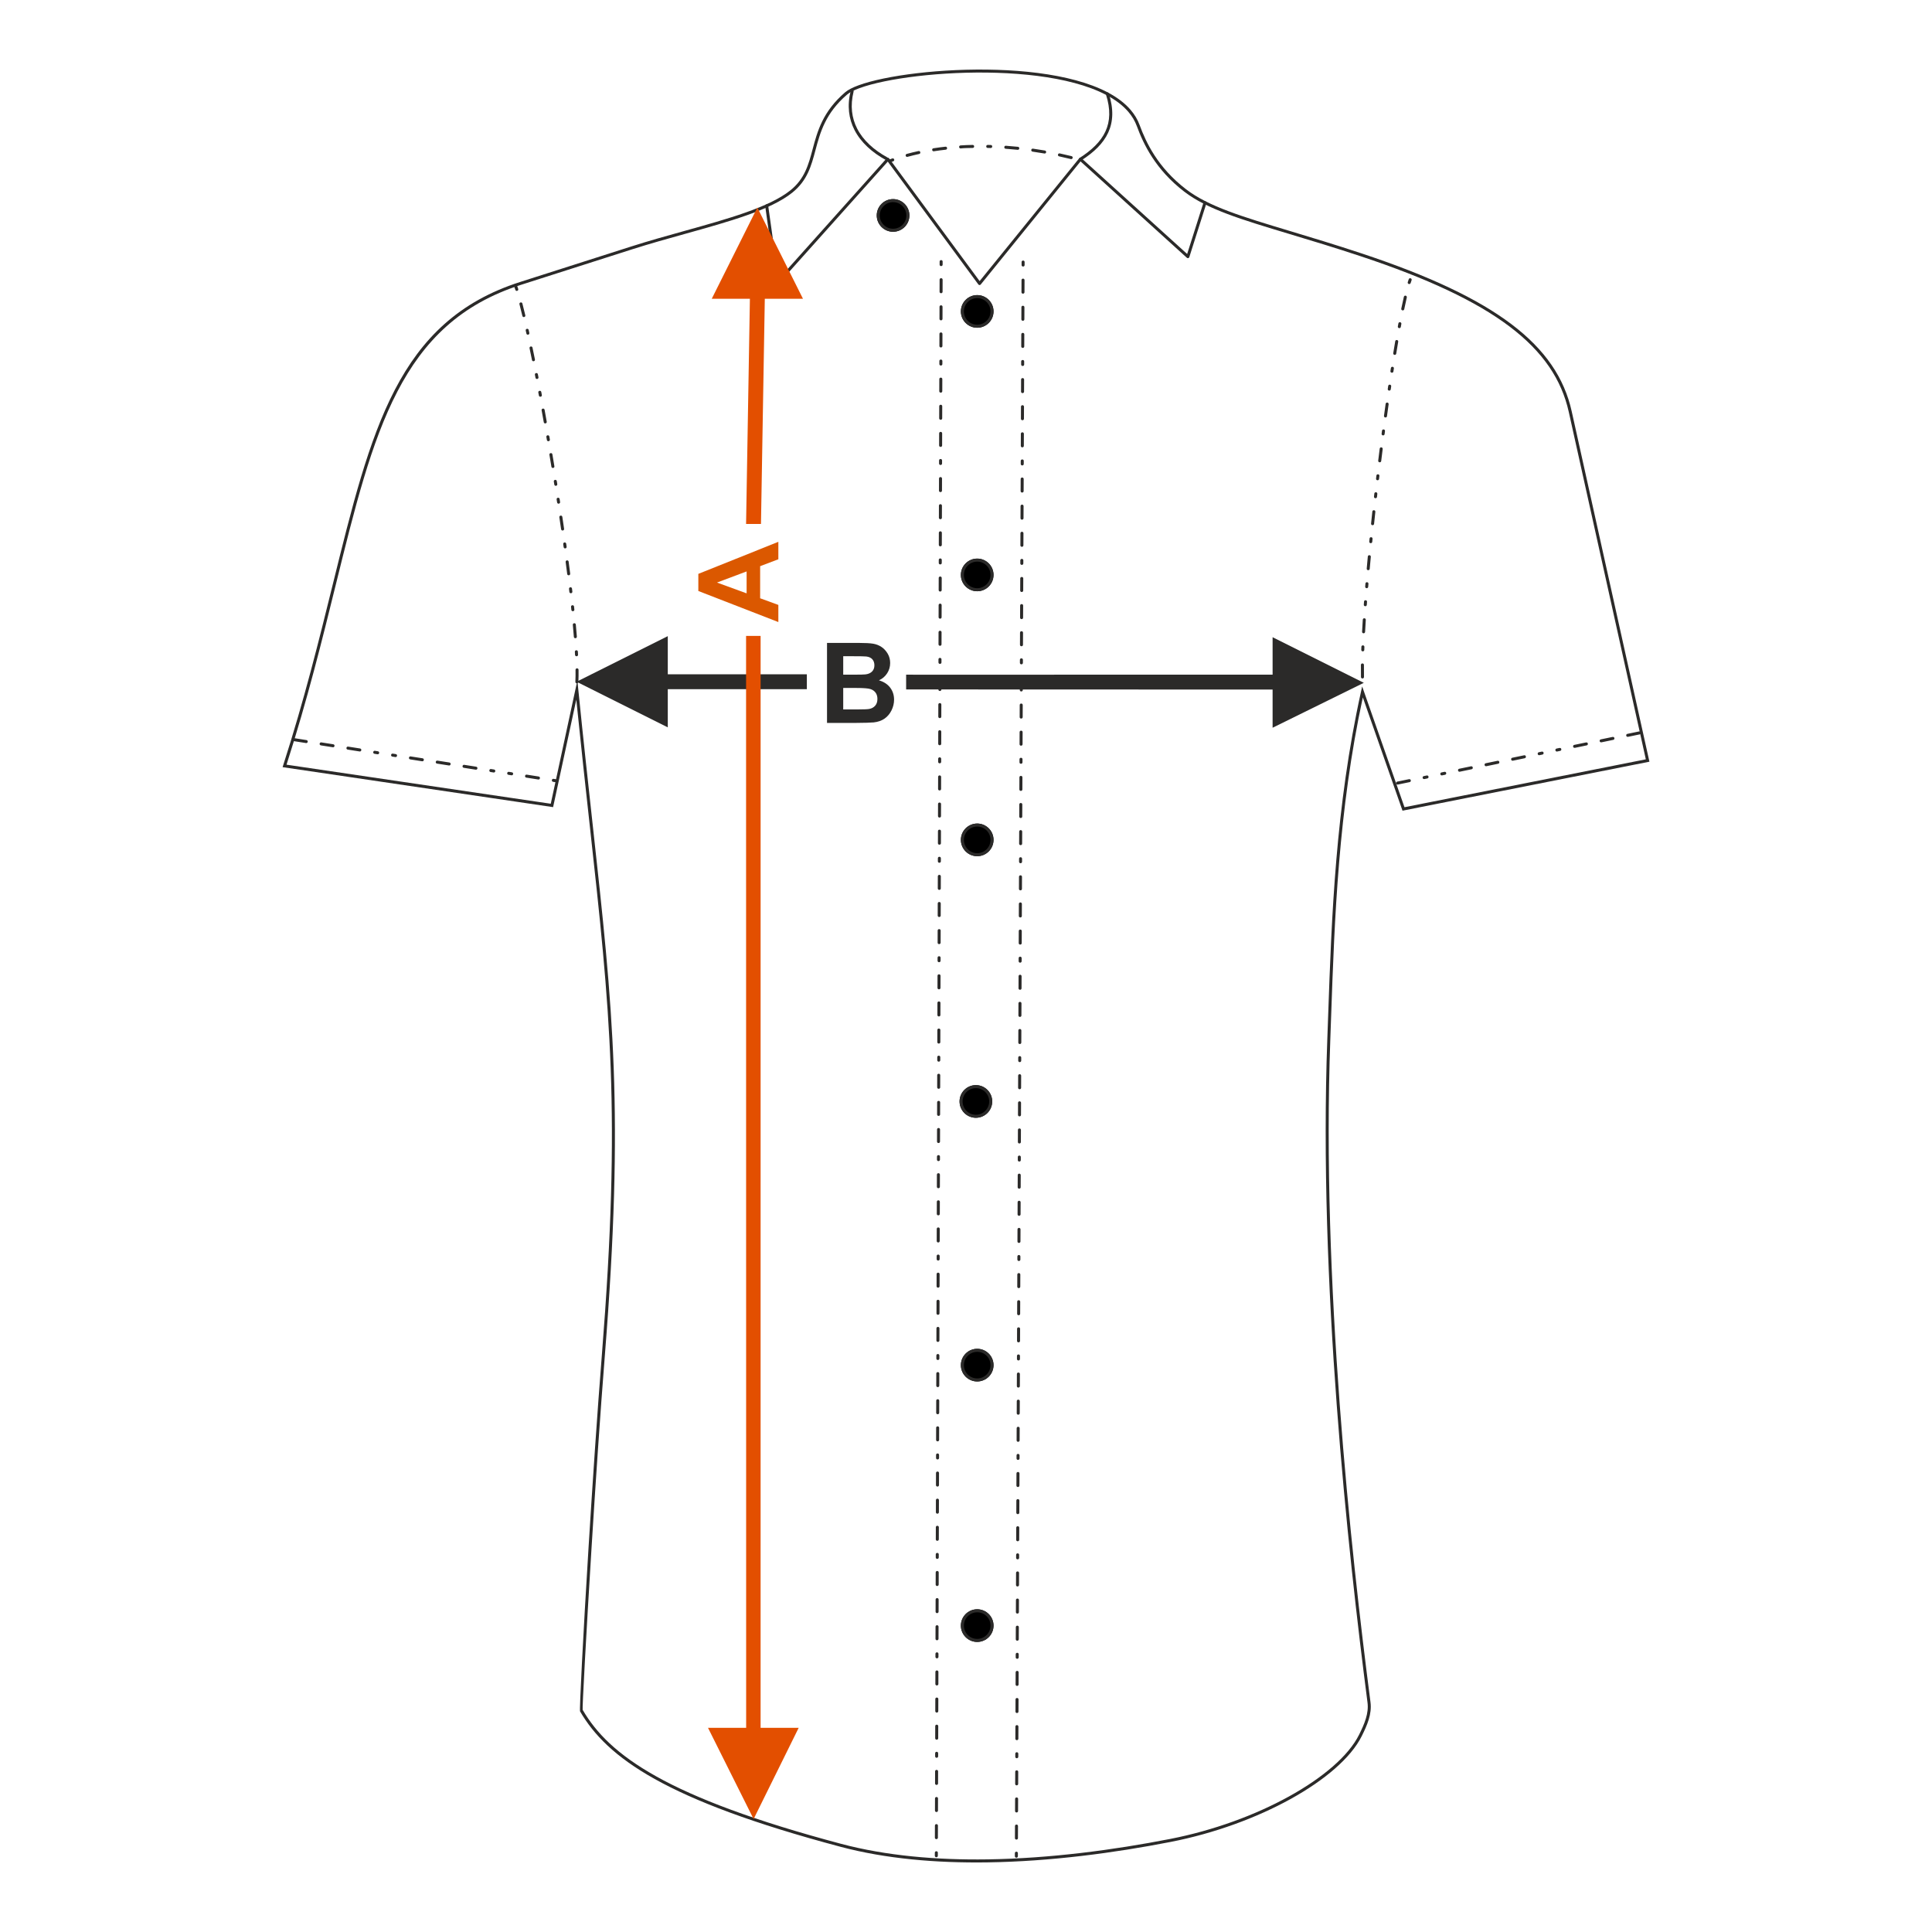 <?xml version="1.0" encoding="UTF-8"?>
<!DOCTYPE svg PUBLIC "-//W3C//DTD SVG 1.1//EN" "http://www.w3.org/Graphics/SVG/1.1/DTD/svg11.dtd">
<!-- Creator: CorelDRAW 2017 -->
<svg xmlns="http://www.w3.org/2000/svg" xml:space="preserve" width="1000px" height="1000px" version="1.1" style="shape-rendering:geometricPrecision; text-rendering:geometricPrecision; image-rendering:optimizeQuality; fill-rule:evenodd; clip-rule:evenodd"
viewBox="0 0 1000 1000"
 xmlns:xlink="http://www.w3.org/1999/xlink">
 <defs>
  <style type="text/css">
   <![CDATA[
    .fil1 {fill:none}
    .fil4 {fill:#2B2A29}
    .fil5 {fill:black}
    .fil3 {fill:#2B2A29;fill-rule:nonzero}
    .fil0 {fill:#2B2A29;fill-rule:nonzero}
    .fil2 {fill:#DB5800;fill-rule:nonzero}
    .fil6 {fill:#E34F00;fill-rule:nonzero}
   ]]>
  </style>
 </defs>
 <g id="Ebene_x0020_1">
  <path class="fil0" d="M428.062 332.776l16.562 0c3.288,0 5.727,0.136 7.337,0.405 1.62,0.28 3.056,0.849 4.329,1.707 1.272,0.868 2.333,2.014 3.182,3.451 0.848,1.436 1.272,3.056 1.272,4.839 0,1.929 -0.52,3.712 -1.562,5.323 -1.041,1.619 -2.458,2.824 -4.242,3.633 2.517,0.743 4.444,1.996 5.804,3.77 1.35,1.775 2.024,3.856 2.024,6.257 0,1.89 -0.433,3.721 -1.311,5.505 -0.877,1.783 -2.073,3.21 -3.596,4.28 -1.513,1.061 -3.384,1.717 -5.611,1.967 -1.388,0.145 -4.752,0.241 -10.084,0.28l-14.104 0 0 -41.417zm8.388 6.884l0 9.544 5.475 0c3.249,0 5.273,-0.048 6.064,-0.144 1.427,-0.164 2.555,-0.656 3.375,-1.476 0.819,-0.819 1.224,-1.889 1.224,-3.22 0,-1.282 -0.357,-2.313 -1.061,-3.114 -0.703,-0.8 -1.755,-1.282 -3.143,-1.446 -0.829,-0.096 -3.21,-0.144 -7.134,-0.144l-4.8 0zm0 16.427l0 11.106 7.751 0c3.008,0 4.926,-0.086 5.736,-0.25 1.243,-0.231 2.256,-0.781 3.036,-1.658 0.781,-0.888 1.177,-2.054 1.177,-3.529 0,-1.253 -0.299,-2.304 -0.907,-3.171 -0.597,-0.868 -1.475,-1.505 -2.612,-1.899 -1.138,-0.396 -3.615,-0.599 -7.423,-0.599l-6.758 0z"/>
  <rect class="fil1" x="-0.001" y="-0.001" width="1000.002" height="1000.002"/>
  <polygon class="fil0" points="658.696,349.204 474.818,349.219 469.013,349.205 469.013,356.854 658.696,356.916 658.696,376.676 705.911,353.425 658.696,329.824 "/>
  <polygon class="fil0" points="298.428,352.865 345.644,329.265 345.644,349.009 417.625,349.009 417.625,356.721 345.644,356.721 345.644,376.481 "/>
  <path class="fil2" d="M402.873 280.442l0 9.034 -9.428 3.576 0 16.611 9.428 3.442 0 8.87 -41.417 -16.081 0 -8.86 41.417 -16.592zm-16.428 15.329l-15.329 5.755 15.329 5.593 0 -11.348z"/>
  <path class="fil3" d="M434.918 955.858c-45.306,-12.061 -75.457,-23.574 -96.022,-35.049 -20.655,-11.525 -31.675,-23.026 -38.663,-35.012 -0.371,-0.637 1.542,-38.684 4.386,-84.608 2.033,-32.833 4.511,-69.727 6.907,-99.872 10.015,-125.945 4.262,-178.254 -6.312,-274.403 -2.138,-19.439 -4.473,-40.674 -6.925,-64.771l-12.003 55.628c-46.675,-6.895 -93.349,-13.798 -140.024,-20.699l0.282 -0.874c10.944,-33.923 18.694,-65.331 25.692,-93.69 19.826,-80.344 33.641,-136.329 96.983,-156.563l57.715 -18.437c8.922,-2.85 18.166,-5.425 27.198,-7.941 22.706,-6.325 44.079,-12.279 55.025,-21.096 7.362,-5.93 9.317,-13.247 11.441,-21.196 2.492,-9.329 5.211,-19.507 16.859,-29.52 1.457,-1.253 3.827,-2.469 6.935,-3.61 13.838,-5.077 42.976,-8.924 71.63,-8.012 28.744,0.916 57.06,6.632 69.161,20.709 2.042,2.375 3.626,4.987 4.677,7.851 1.683,4.587 4.043,10.098 7.801,15.856 3.756,5.757 8.919,11.776 16.214,17.39 11.615,8.939 29.024,14.178 54.221,21.759 10.724,3.227 22.861,6.879 36.701,11.47 34.72,11.517 59.961,23.361 77.477,36.587 17.607,13.296 27.432,27.995 31.24,45.16l40.224 181.329 -127.801 25.361 -20.541 -58.634c-12.656,58.634 -14.633,114.745 -16.4,164.937l-0.43 12.047c-2.288,62.485 0.365,128.615 4.863,188.949 4.5,60.363 10.844,114.886 15.937,154.173 0.394,3.04 -0.032,6.017 -0.924,8.963 -0.875,2.891 -2.209,5.767 -3.652,8.649 -5.55,11.087 -19.009,22.668 -36.938,32.559 -17.467,9.635 -39.205,17.693 -62.013,22.143 -29.151,5.688 -62.17,10.095 -94.717,10.567 -26.499,0.385 -52.682,-1.838 -76.204,-8.1zm-95.267 -36.408c20.455,11.414 50.489,22.877 95.663,34.903 23.382,6.224 49.425,8.434 75.79,8.052 32.424,-0.472 65.351,-4.867 94.436,-10.543 22.648,-4.419 44.229,-12.417 61.562,-21.979 17.665,-9.745 30.894,-21.09 36.299,-31.889 1.401,-2.797 2.695,-5.59 3.548,-8.405 0.836,-2.758 1.237,-5.526 0.876,-8.317 -5.101,-39.341 -11.451,-93.914 -15.95,-154.253 -4.501,-60.366 -7.154,-126.548 -4.863,-189.12l0.43 -12.046c1.797,-51.021 3.809,-108.148 17.022,-167.897l0.591 -2.666 21.903 62.524 124.918 -24.789 -39.879 -179.776c-3.725,-16.789 -13.368,-31.19 -30.662,-44.25 -17.385,-13.128 -42.48,-24.896 -77.025,-36.356 -13.657,-4.53 -25.868,-8.205 -36.659,-11.451 -25.357,-7.63 -42.876,-12.903 -54.726,-22.023 -7.451,-5.734 -12.727,-11.885 -16.569,-17.773 -3.841,-5.886 -6.246,-11.499 -7.958,-16.168 -0.987,-2.686 -2.476,-5.141 -4.397,-7.375 -11.769,-13.691 -39.656,-19.262 -68.028,-20.166 -28.46,-0.906 -57.354,2.897 -71.046,7.921 -2.938,1.079 -5.148,2.202 -6.459,3.329 -11.277,9.694 -13.933,19.632 -16.366,28.741 -2.19,8.202 -4.208,15.753 -11.971,22.005 -11.193,9.017 -32.717,15.013 -55.584,21.383 -9.035,2.516 -18.281,5.092 -27.144,7.923l-57.714 18.437c-62.508,19.968 -76.238,75.607 -95.941,155.454 -6.942,28.134 -14.626,59.267 -25.442,92.92l136.765 20.216 13.775 -63.837 0.494 4.911c2.617,25.981 5.133,48.845 7.421,69.659 10.585,96.249 16.344,148.612 6.319,274.689 -2.402,30.224 -4.879,67.085 -6.906,99.842 -2.829,45.667 -4.852,83.295 -4.595,83.738 6.859,11.763 17.705,23.068 38.072,34.432z"/>
  <path class="fil4" d="M267.717 148.057c-0.406,-1.017 -1.824,-0.364 -1.467,0.528 0.172,0.485 0.338,0.969 0.498,1.457 0.279,0.931 1.792,0.547 1.48,-0.491 -0.165,-0.501 -0.334,-0.997 -0.511,-1.494zm30.1 204.855c0,1.107 1.558,1.012 1.558,0.063 0.091,-2.088 0.114,-4.193 0.081,-6.282 0,-0.997 -1.559,-1.033 -1.559,0.024 0.034,2.059 0.009,4.137 -0.08,6.195zm-0.181 -13.961c0.1,1.099 1.644,0.868 1.557,-0.08l-0.083 -1.562c-0.099,-1.09 -1.644,-0.87 -1.558,0.088l0.084 1.554zm-0.613 -9.317c0.095,1.046 1.646,0.879 1.555,-0.123 -0.161,-2.076 -0.339,-4.153 -0.531,-6.227 -0.093,-1.02 -1.647,-0.883 -1.553,0.144 0.188,2.067 0.369,4.136 0.529,6.206zm-1.29 -13.959c0.09,0.998 1.646,0.888 1.551,-0.162l-0.164 -1.553c-0.09,-0.993 -1.647,-0.889 -1.551,0.166l0.164 1.549zm-1.028 -9.292c0.088,0.973 1.647,0.892 1.549,-0.182l-0.181 -1.549c-0.089,-0.972 -1.647,-0.893 -1.55,0.182l0.182 1.549zm-1.127 -9.283c0.087,0.955 1.647,0.896 1.548,-0.196 -0.261,-2.066 -0.529,-4.13 -0.8,-6.193 -0.085,-0.945 -1.646,-0.898 -1.546,0.205 0.272,2.061 0.538,4.121 0.798,6.184zm-1.841 -13.908c0.186,1.014 1.64,0.823 1.545,-0.214l-0.214 -1.546c-0.183,-1.011 -1.639,-0.826 -1.545,0.216l0.214 1.544zm-1.31 -9.262c0.196,1.081 1.715,0.72 1.544,-0.223 -0.294,-2.06 -0.601,-4.118 -0.908,-6.176 -0.196,-1.073 -1.715,-0.721 -1.543,0.229 0.306,2.056 0.614,4.113 0.907,6.17zm-2.075 -13.877c0.194,1.063 1.717,0.723 1.543,-0.238l-0.239 -1.541c-0.193,-1.063 -1.716,-0.724 -1.541,0.238l0.237 1.541zm-1.448 -9.242c0.192,1.052 1.717,0.725 1.541,-0.245l-0.247 -1.541c-0.19,-1.052 -1.716,-0.725 -1.539,0.246l0.245 1.54zm-1.498 -9.233c0.19,1.041 1.717,0.726 1.539,-0.255l-1.026 -6.157c-0.189,-1.036 -1.718,-0.728 -1.538,0.26l1.025 6.152zm-2.337 -13.837c0.187,1.028 1.718,0.729 1.537,-0.266l-0.267 -1.537c-0.187,-1.026 -1.717,-0.73 -1.536,0.267l0.266 1.536zm-1.619 -9.213c0.184,1.016 1.718,0.731 1.535,-0.274 -0.363,-2.049 -0.734,-4.096 -1.107,-6.143 -0.184,-1.011 -1.719,-0.734 -1.535,0.28 0.373,2.045 0.743,4.09 1.107,6.137zm-2.524 -13.802c0.181,0.995 1.719,0.736 1.533,-0.289l-0.289 -1.534c-0.181,-0.995 -1.719,-0.735 -1.533,0.29l0.289 1.533zm-1.754 -9.188c0.179,0.987 1.719,0.735 1.531,-0.298l-0.298 -1.53c-0.179,-0.988 -1.72,-0.737 -1.531,0.297l0.298 1.531zm-1.82 -9.174c0.177,0.973 1.719,0.739 1.529,-0.311 -0.415,-2.039 -0.833,-4.078 -1.26,-6.116 -0.175,-0.96 -1.719,-0.741 -1.526,0.32 0.424,2.035 0.843,4.07 1.257,6.107zm-2.89 -13.725c0.171,0.942 1.72,0.746 1.523,-0.335l-0.337 -1.526c-0.17,-0.935 -1.72,-0.747 -1.522,0.34 0.116,0.505 0.227,1.015 0.336,1.521zm-2.081 -9.11c0.286,1.051 1.771,0.571 1.516,-0.363 -0.478,-2.028 -0.985,-4.052 -1.508,-6.07 -0.275,-1.012 -1.774,-0.578 -1.509,0.394 0.525,2.004 1.025,4.023 1.501,6.039z"/>
  <path class="fil4" d="M487.91 135.401c0,-1.031 -1.559,-1.027 -1.559,-0.005l-0.005 1.56c0,1.031 1.559,1.027 1.559,0.005l0.005 -1.56zm42.429 0.232c0,-1.036 -1.559,-1.026 -1.559,-0.007l-0.006 1.56c0,1.036 1.559,1.026 1.559,0.006l0.006 -1.559zm-0.04 9.359c0,-1.037 -1.56,-1.026 -1.56,-0.007l-0.026 6.24c0,1.036 1.559,1.026 1.559,0.006l0.027 -6.239zm-0.06 14.038c0,-1.036 -1.56,-1.026 -1.56,-0.006l-0.027 6.238c0,1.037 1.56,1.027 1.56,0.008l0.027 -6.24zm-0.061 14.038c0,-1.036 -1.559,-1.026 -1.559,-0.006l-0.027 6.239c0,1.036 1.559,1.026 1.559,0.006l0.027 -6.239zm-0.061 14.039c0,-1.037 -1.559,-1.026 -1.559,-0.007l-0.006 1.56c0,1.036 1.559,1.026 1.559,0.006l0.006 -1.559zm-0.04 9.359c0,-1.037 -1.559,-1.026 -1.559,-0.007l-0.027 6.239c0,1.036 1.56,1.026 1.56,0.007l0.026 -6.239zm-0.06 14.037c0,-1.036 -1.559,-1.026 -1.559,-0.006l-0.026 6.24c0,1.036 1.559,1.026 1.559,0.006l0.026 -6.24zm-0.059 14.039c0,-1.036 -1.56,-1.026 -1.56,-0.006l-0.027 6.239c0,1.036 1.56,1.026 1.56,0.006l0.027 -6.239zm-0.06 14.038c0,-1.036 -1.56,-1.026 -1.56,-0.006l-0.006 1.559c0,1.037 1.559,1.026 1.559,0.007l0.007 -1.56zm-0.04 9.359c0,-1.036 -1.56,-1.026 -1.56,-0.006l-0.026 6.239c0,1.036 1.56,1.026 1.56,0.006l0.026 -6.239zm-0.06 14.039c0,-1.037 -1.559,-1.026 -1.559,-0.007l-0.027 6.239c0,1.036 1.56,1.027 1.56,0.007l0.026 -6.239zm-0.06 14.037c0,-1.036 -1.559,-1.026 -1.559,-0.006l-0.027 6.239c0,1.037 1.559,1.026 1.559,0.007l0.027 -6.24zm-0.06 14.039c0,-1.036 -1.559,-1.026 -1.559,-0.006l-0.006 1.56c0,1.036 1.559,1.026 1.559,0.006l0.006 -1.56zm-0.039 9.359c0,-1.036 -1.559,-1.026 -1.559,-0.006l-0.027 6.238c0,1.037 1.559,1.026 1.559,0.007l0.027 -6.239zm-0.06 14.038c0,-1.036 -1.559,-1.026 -1.559,-0.006l-0.027 6.239c0,1.036 1.56,1.026 1.56,0.006l0.026 -6.239zm-0.059 14.038c0,-1.036 -1.56,-1.025 -1.56,-0.006l-0.026 6.239c0,1.036 1.559,1.027 1.559,0.007l0.027 -6.24zm-0.06 14.038c0,-1.036 -1.559,-1.026 -1.559,-0.006l-0.006 1.56c0,1.036 1.559,1.026 1.559,0.006l0.006 -1.56zm-0.039 9.359c0,-1.036 -1.56,-1.026 -1.56,-0.006l-0.026 6.239c0,1.037 1.559,1.026 1.559,0.007l0.027 -6.24zm-0.06 14.039c0,-1.036 -1.559,-1.026 -1.559,-0.006l-0.026 6.238c0,1.036 1.559,1.026 1.559,0.007l0.026 -6.239zm-0.059 14.038c0,-1.036 -1.559,-1.026 -1.559,-0.006l-0.027 6.239c0,1.036 1.56,1.026 1.56,0.006l0.026 -6.239zm-0.06 14.038c0,-1.036 -1.559,-1.026 -1.559,-0.006l-0.007 1.56c0,1.036 1.559,1.026 1.559,0.006l0.007 -1.56zm-0.04 9.359c0,-1.036 -1.559,-1.026 -1.559,-0.007l-0.026 6.24c0,1.036 1.559,1.026 1.559,0.006l0.026 -6.239zm-0.059 14.038c0,-1.036 -1.559,-1.026 -1.559,-0.006l-0.026 6.239c0,1.037 1.559,1.026 1.559,0.007l0.026 -6.24zm-0.059 14.039c0,-1.036 -1.56,-1.026 -1.56,-0.006l-0.026 6.238c0,1.036 1.56,1.027 1.56,0.007l0.026 -6.239zm-0.06 14.038c0,-1.037 -1.559,-1.026 -1.559,-0.007l-0.007 1.56c0,1.036 1.56,1.026 1.56,0.007l0.006 -1.56zm-0.039 9.359c0,-1.036 -1.56,-1.026 -1.56,-0.007l-0.026 6.24c0,1.036 1.559,1.026 1.559,0.006l0.027 -6.239zm-0.06 14.038c0,-1.036 -1.559,-1.026 -1.559,-0.006l-0.027 6.239c0,1.036 1.56,1.026 1.56,0.007l0.026 -6.24zm-0.059 14.038c0,-1.036 -1.56,-1.026 -1.56,-0.006l-0.026 6.239c0,1.037 1.559,1.026 1.559,0.007l0.027 -6.24zm-0.06 14.039c0,-1.036 -1.559,-1.026 -1.559,-0.006l-0.006 1.559c0,1.037 1.559,1.026 1.559,0.007l0.006 -1.56zm-0.039 9.359c0,-1.036 -1.559,-1.026 -1.559,-0.007l-0.027 6.239c0,1.036 1.56,1.026 1.56,0.006l0.026 -6.238zm-0.06 14.038c0,-1.037 -1.559,-1.026 -1.559,-0.007l-0.026 6.24c0,1.036 1.559,1.026 1.559,0.006l0.026 -6.239zm-0.059 14.038c0,-1.036 -1.559,-1.026 -1.559,-0.006l-0.027 6.239c0,1.036 1.56,1.026 1.56,0.007l0.026 -6.24zm-0.059 14.038c0,-1.036 -1.56,-1.026 -1.56,-0.006l-0.006 1.56c0,1.036 1.559,1.026 1.559,0.006l0.007 -1.56zm-0.04 9.359c0,-1.036 -1.559,-1.026 -1.559,-0.006l-0.026 6.239c0,1.036 1.559,1.026 1.559,0.007l0.026 -6.24zm-0.059 14.039c0,-1.036 -1.56,-1.026 -1.56,-0.007l-0.026 6.239c0,1.036 1.559,1.026 1.559,0.007l0.027 -6.239zm-0.059 14.038c0,-1.037 -1.559,-1.026 -1.559,-0.007l-0.027 6.24c0,1.036 1.56,1.026 1.56,0.006l0.026 -6.239zm-0.059 14.038c0,-1.036 -1.559,-1.026 -1.559,-0.006l-0.007 1.56c0,1.036 1.559,1.026 1.559,0.006l0.007 -1.56zm-0.04 9.359c0,-1.036 -1.559,-1.026 -1.559,-0.007l-0.026 6.24c0,1.036 1.559,1.026 1.559,0.006l0.026 -6.239zm-0.058 14.038c0,-1.036 -1.56,-1.026 -1.56,-0.006l-0.026 6.239c0,1.036 1.559,1.026 1.559,0.006l0.027 -6.239zm-0.059 14.039c0,-1.037 -1.56,-1.026 -1.56,-0.007l-0.026 6.239c0,1.036 1.559,1.026 1.559,0.007l0.027 -6.239zm-0.059 14.038c0,-1.037 -1.56,-1.026 -1.56,-0.007l-0.006 1.56c0,1.036 1.56,1.026 1.56,0.006l0.006 -1.559zm-0.039 9.359c0,-1.037 -1.559,-1.026 -1.559,-0.007l-0.027 6.24c0,1.036 1.56,1.026 1.56,0.006l0.026 -6.239zm-0.059 14.038c0,-1.036 -1.56,-1.026 -1.56,-0.007l-0.026 6.239c0,1.037 1.56,1.026 1.56,0.007l0.026 -6.239zm-0.06 14.038c0,-1.036 -1.559,-1.026 -1.559,-0.006l-0.026 6.239c0,1.036 1.559,1.026 1.559,0.006l0.026 -6.239zm-0.059 14.039c0,-1.037 -1.559,-1.026 -1.559,-0.007l-0.006 1.56c0,1.036 1.559,1.026 1.559,0.006l0.006 -1.559zm-0.038 9.359c0,-1.037 -1.56,-1.027 -1.56,-0.007l-0.026 6.239c0,1.036 1.559,1.026 1.559,0.006l0.027 -6.238zm-0.059 14.038c0,-1.037 -1.559,-1.026 -1.559,-0.007l-0.027 6.24c0,1.036 1.56,1.026 1.56,0.006l0.026 -6.239zm-0.059 14.038c0,-1.036 -1.559,-1.026 -1.559,-0.006l-0.027 6.238c0,1.037 1.56,1.026 1.56,0.007l0.026 -6.239zm-0.059 14.038c0,-1.036 -1.559,-1.026 -1.559,-0.006l-0.007 1.559c0,1.037 1.559,1.026 1.559,0.007l0.007 -1.56zm-0.04 9.359c0,-1.036 -1.559,-1.026 -1.559,-0.006l-0.026 6.239c0,1.036 1.559,1.026 1.559,0.006l0.026 -6.239zm-0.058 14.039c0,-1.037 -1.56,-1.026 -1.56,-0.007l-0.026 6.239c0,1.036 1.559,1.026 1.559,0.006l0.027 -6.238zm-0.059 14.037c0,-1.036 -1.56,-1.026 -1.56,-0.006l-0.026 6.24c0,1.036 1.559,1.025 1.559,0.006l0.027 -6.24zm-0.059 14.039c0,-1.036 -1.56,-1.026 -1.56,-0.006l-0.006 1.56c0,1.036 1.56,1.026 1.56,0.006l0.006 -1.56zm-0.039 9.359c0,-1.036 -1.56,-1.027 -1.56,-0.007l-0.026 6.239c0,1.037 1.56,1.026 1.56,0.007l0.026 -6.239zm-0.06 14.038c0,-1.036 -1.559,-1.026 -1.559,-0.006l-0.026 6.239c0,1.036 1.56,1.026 1.56,0.006l0.025 -6.239zm-0.059 14.039c0,-1.037 -1.559,-1.026 -1.559,-0.007l-0.026 6.239c0,1.036 1.559,1.026 1.559,0.007l0.026 -6.239zm-0.058 14.037c0,-1.036 -1.56,-1.026 -1.56,-0.006l-0.006 1.559c0,1.036 1.559,1.027 1.559,0.007l0.007 -1.56zm-0.039 9.359c0,-1.037 -1.56,-1.026 -1.56,-0.007l-0.026 6.239c0,1.036 1.56,1.026 1.56,0.006l0.026 -6.238zm-0.059 14.037c0,-1.037 -1.559,-1.026 -1.559,-0.007l-0.027 6.239c0,1.036 1.56,1.026 1.56,0.006l0.026 -6.238zm-0.059 14.037c0,-1.036 -1.559,-1.026 -1.559,-0.007l-0.027 6.24c0,1.036 1.56,1.026 1.56,0.006l0.026 -6.239zm-0.059 14.038c0,-1.037 -1.559,-1.026 -1.559,-0.007l-0.007 1.559c0,1.036 1.559,1.026 1.559,0.007l0.007 -1.559zm-0.039 9.358c0,-1.036 -1.56,-1.026 -1.56,-0.007l-0.026 6.239c0,1.036 1.559,1.026 1.559,0.006l0.027 -6.238zm-0.059 14.037c0,-1.036 -1.56,-1.026 -1.56,-0.006l-0.026 6.238c0,1.036 1.559,1.026 1.559,0.006l0.027 -6.238zm-0.059 14.037c0,-1.036 -1.56,-1.026 -1.56,-0.006l-0.026 6.239c0,1.035 1.559,1.026 1.559,0.006l0.027 -6.239zm-0.059 14.038c0,-1.037 -1.559,-1.026 -1.559,-0.007l-0.007 1.559c0,1.037 1.56,1.026 1.56,0.007l0.006 -1.559zm-42.992 1.326c0,1.031 1.56,1.027 1.56,0.005l0.004 -1.56c0,-1.03 -1.56,-1.026 -1.56,-0.004l-0.004 1.559zm0.03 -9.359c0,1.031 1.559,1.027 1.559,0.005l0.019 -6.239c0,-1.031 -1.559,-1.027 -1.559,-0.005l-0.019 6.239zm0.043 -14.037c0,1.03 1.559,1.026 1.559,0.003l0.02 -6.238c0,-1.031 -1.559,-1.028 -1.559,-0.005l-0.02 6.24zm0.043 -14.039c0,1.031 1.559,1.027 1.559,0.005l0.019 -6.24c0,-1.03 -1.559,-1.026 -1.559,-0.004l-0.019 6.239zm0.043 -14.039c0,1.031 1.56,1.028 1.56,0.005l0.004 -1.56c0,-1.03 -1.56,-1.027 -1.56,-0.005l-0.004 1.56zm0.029 -9.358c0,1.031 1.559,1.027 1.559,0.005l0.019 -6.24c0,-1.03 -1.559,-1.027 -1.559,-0.004l-0.019 6.239zm0.042 -14.039c0,1.031 1.559,1.027 1.559,0.005l0.019 -6.239c0,-1.031 -1.559,-1.027 -1.559,-0.005l-0.019 6.239zm0.043 -14.037c0,1.03 1.56,1.026 1.56,0.004l0.019 -6.239c0,-1.031 -1.56,-1.028 -1.56,-0.005l-0.019 6.24zm0.042 -14.039c0,1.031 1.56,1.027 1.56,0.005l0.004 -1.56c0,-1.031 -1.559,-1.027 -1.559,-0.005l-0.005 1.56zm0.029 -9.359c0,1.031 1.559,1.027 1.559,0.005l0.019 -6.24c0,-1.03 -1.559,-1.026 -1.559,-0.004l-0.019 6.239zm0.042 -14.038c0,1.031 1.559,1.027 1.559,0.004l0.019 -6.239c0,-1.03 -1.559,-1.027 -1.559,-0.004l-0.019 6.239zm0.043 -14.038c0,1.03 1.559,1.026 1.559,0.004l0.019 -6.239c0,-1.031 -1.559,-1.027 -1.559,-0.005l-0.019 6.24zm0.042 -14.039c0,1.031 1.559,1.027 1.559,0.005l0.005 -1.56c0,-1.031 -1.56,-1.027 -1.56,-0.005l-0.004 1.56zm0.028 -9.358c0,1.03 1.559,1.026 1.559,0.004l0.019 -6.239c0,-1.031 -1.559,-1.028 -1.559,-0.005l-0.019 6.24zm0.042 -14.039c0,1.031 1.559,1.027 1.559,0.005l0.019 -6.24c0,-1.03 -1.559,-1.026 -1.559,-0.004l-0.019 6.239zm0.043 -14.038c0,1.03 1.559,1.027 1.559,0.004l0.019 -6.238c0,-1.031 -1.559,-1.028 -1.559,-0.005l-0.019 6.239zm0.042 -14.038c0,1.03 1.56,1.026 1.56,0.004l0.004 -1.559c0,-1.031 -1.56,-1.027 -1.56,-0.005l-0.004 1.56zm0.028 -9.359c0,1.03 1.559,1.027 1.559,0.004l0.019 -6.239c0,-1.031 -1.559,-1.027 -1.559,-0.005l-0.019 6.24zm0.043 -14.038c0,1.03 1.559,1.027 1.559,0.004l0.018 -6.239c0,-1.031 -1.559,-1.027 -1.559,-0.005l-0.018 6.24zm0.042 -14.039c0,1.031 1.559,1.027 1.559,0.005l0.019 -6.24c0,-1.03 -1.559,-1.026 -1.559,-0.004l-0.019 6.239zm0.043 -14.038c0,1.03 1.559,1.027 1.559,0.004l0.004 -1.56c0,-1.03 -1.559,-1.026 -1.559,-0.004l-0.004 1.56zm0.027 -9.359c0,1.031 1.56,1.027 1.56,0.005l0.019 -6.239c0,-1.031 -1.56,-1.027 -1.56,-0.005l-0.019 6.239zm0.043 -14.038c0,1.03 1.559,1.026 1.559,0.004l0.019 -6.239c0,-1.031 -1.559,-1.027 -1.559,-0.005l-0.019 6.24zm0.042 -14.038c0,1.031 1.559,1.027 1.559,0.004l0.019 -6.239c0,-1.031 -1.559,-1.027 -1.559,-0.005l-0.019 6.24zm0.043 -14.039c0,1.031 1.559,1.027 1.559,0.005l0.004 -1.56c0,-1.031 -1.559,-1.027 -1.559,-0.005l-0.004 1.56zm0.027 -9.359c0,1.031 1.56,1.028 1.56,0.005l0.019 -6.24c0,-1.03 -1.56,-1.026 -1.56,-0.004l-0.019 6.239zm0.043 -14.038c0,1.031 1.559,1.027 1.559,0.005l0.019 -6.239c0,-1.031 -1.559,-1.028 -1.559,-0.005l-0.019 6.239zm0.042 -14.038c0,1.03 1.559,1.026 1.559,0.004l0.019 -6.239c0,-1.031 -1.559,-1.027 -1.559,-0.005l-0.019 6.24zm0.043 -14.038c0,1.03 1.559,1.027 1.559,0.004l0.005 -1.56c0,-1.031 -1.559,-1.027 -1.559,-0.004l-0.005 1.56zm0.027 -9.359c0,1.031 1.56,1.027 1.56,0.005l0.019 -6.24c0,-1.031 -1.56,-1.027 -1.56,-0.005l-0.019 6.24zm0.043 -14.039c0,1.031 1.56,1.027 1.56,0.005l0.019 -6.239c0,-1.031 -1.56,-1.027 -1.56,-0.005l-0.019 6.239zm0.042 -14.038c0,1.031 1.559,1.027 1.559,0.004l0.019 -6.238c0,-1.031 -1.559,-1.028 -1.559,-0.005l-0.019 6.239zm0.043 -14.038c0,1.031 1.559,1.027 1.559,0.005l0.005 -1.56c0,-1.031 -1.559,-1.027 -1.559,-0.005l-0.005 1.56zm0.028 -9.359c0,1.03 1.559,1.027 1.559,0.004l0.019 -6.239c0,-1.031 -1.56,-1.027 -1.56,-0.005l-0.018 6.24zm0.042 -14.038c0,1.031 1.56,1.027 1.56,0.005l0.019 -6.24c0,-1.03 -1.56,-1.027 -1.56,-0.004l-0.019 6.239zm0.043 -14.039c0,1.031 1.559,1.027 1.559,0.005l0.018 -6.239c0,-1.031 -1.559,-1.027 -1.559,-0.005l-0.018 6.239zm0.042 -14.038c0,1.03 1.559,1.027 1.559,0.004l0.005 -1.559c0,-1.03 -1.559,-1.027 -1.559,-0.004l-0.005 1.559zm0.028 -9.359c0,1.031 1.559,1.027 1.559,0.005l0.019 -6.239c0,-1.031 -1.559,-1.027 -1.559,-0.005l-0.019 6.239zm0.042 -14.038c0,1.031 1.56,1.027 1.56,0.005l0.018 -6.24c0,-1.031 -1.559,-1.027 -1.559,-0.005l-0.019 6.24zm0.043 -14.038c0,1.031 1.559,1.027 1.559,0.005l0.018 -6.24c0,-1.03 -1.559,-1.027 -1.559,-0.004l-0.018 6.239zm0.041 -14.039c0,1.031 1.559,1.027 1.559,0.005l0.005 -1.56c0,-1.03 -1.559,-1.026 -1.559,-0.004l-0.005 1.559zm0.029 -9.359c0,1.031 1.559,1.028 1.559,0.005l0.018 -6.239c0,-1.031 -1.559,-1.027 -1.559,-0.004l-0.018 6.238zm0.041 -14.037c0,1.03 1.56,1.026 1.56,0.004l0.018 -6.239c0,-1.031 -1.559,-1.027 -1.559,-0.005l-0.019 6.24zm0.042 -14.039c0,1.031 1.559,1.027 1.559,0.005l0.019 -6.24c0,-1.03 -1.56,-1.027 -1.56,-0.004l-0.018 6.239zm0.042 -14.038c0,1.031 1.56,1.027 1.56,0.004l0.004 -1.56c0,-1.03 -1.559,-1.027 -1.559,-0.004l-0.005 1.56zm0.028 -9.359c0,1.031 1.559,1.027 1.559,0.005l0.019 -6.24c0,-1.03 -1.56,-1.026 -1.56,-0.004l-0.018 6.239zm0.042 -14.039c0,1.031 1.559,1.028 1.559,0.005l0.019 -6.239c0,-1.031 -1.559,-1.027 -1.559,-0.005l-0.019 6.239zm0.042 -14.037c0,1.03 1.56,1.026 1.56,0.004l0.018 -6.239c0,-1.031 -1.559,-1.028 -1.559,-0.005l-0.019 6.24zm0.042 -14.039c0,1.031 1.559,1.027 1.559,0.005l0.005 -1.56c0,-1.031 -1.56,-1.027 -1.56,-0.005l-0.004 1.56zm0.028 -9.359c0,1.031 1.56,1.027 1.56,0.005l0.018 -6.24c0,-1.03 -1.559,-1.027 -1.559,-0.004l-0.019 6.239zm0.042 -14.038c0,1.031 1.559,1.027 1.559,0.005l0.019 -6.24c0,-1.03 -1.56,-1.026 -1.56,-0.004l-0.018 6.239zm0.042 -14.038c0,1.03 1.559,1.026 1.559,0.004l0.018 -6.239c0,-1.031 -1.559,-1.027 -1.559,-0.005l-0.018 6.24zm0.042 -14.038c0,1.03 1.559,1.026 1.559,0.004l0.005 -1.559c0,-1.031 -1.559,-1.028 -1.559,-0.005l-0.005 1.56zm0.028 -9.359c0,1.03 1.559,1.026 1.559,0.004l0.018 -6.239c0,-1.031 -1.559,-1.027 -1.559,-0.005l-0.018 6.24zm0.042 -14.039c0,1.031 1.559,1.028 1.559,0.005l0.019 -6.24c0,-1.03 -1.56,-1.026 -1.56,-0.004l-0.018 6.239zm0.042 -14.038c0,1.031 1.559,1.027 1.559,0.005l0.019 -6.239c0,-1.031 -1.56,-1.028 -1.56,-0.005l-0.018 6.239zm0.041 -14.038c0,1.03 1.56,1.026 1.56,0.004l0.004 -1.56c0,-1.03 -1.559,-1.026 -1.559,-0.004l-0.005 1.56zm0.029 -9.359c0,1.03 1.559,1.027 1.559,0.004l0.019 -6.239c0,-1.03 -1.56,-1.027 -1.56,-0.004l-0.018 6.239zm0.041 -14.038c0,1.03 1.56,1.026 1.56,0.004l0.018 -6.239c0,-1.031 -1.559,-1.027 -1.559,-0.005l-0.019 6.24zm0.042 -14.039c0,1.031 1.56,1.028 1.56,0.005l0.018 -6.24c0,-1.03 -1.559,-1.026 -1.559,-0.004l-0.019 6.239zm0.043 -14.038c0,1.031 1.559,1.027 1.559,0.005l0.004 -1.56c0,-1.031 -1.559,-1.027 -1.559,-0.005l-0.004 1.56zm0.027 -9.358c0,1.031 1.56,1.027 1.56,0.005l0.018 -6.239c0,-1.031 -1.559,-1.027 -1.559,-0.005l-0.019 6.239zm0.042 -14.037c0,1.031 1.56,1.027 1.56,0.005l0.018 -6.24c0,-1.03 -1.559,-1.026 -1.559,-0.004l-0.019 6.239zm0.042 -14.038c0,1.031 1.56,1.028 1.56,0.005l0.018 -6.239c0,-1.03 -1.559,-1.026 -1.559,-0.004l-0.019 6.238z"/>
  <path class="fil4" d="M460.352 82.555c-0.995,0.398 -0.368,1.827 0.546,1.461 0.484,-0.179 0.968,-0.358 1.454,-0.53 1.023,-0.409 0.363,-1.824 -0.524,-1.469 -0.493,0.174 -0.986,0.356 -1.476,0.538zm93.908 -0.223c0.948,0.259 1.41,-1.232 0.375,-1.514 -2.026,-0.502 -4.062,-0.973 -6.104,-1.409 -1.069,-0.195 -1.279,1.352 -0.325,1.525 2.026,0.44 4.041,0.9 6.054,1.398zm-13.68 -2.877c0.994,0.181 1.293,-1.35 0.265,-1.538 -2.061,-0.352 -4.117,-0.678 -6.186,-0.977 -1.046,-0.095 -1.225,1.362 -0.219,1.544 2.054,0.294 4.095,0.622 6.14,0.971zm-13.849 -1.916c1.041,0.095 1.161,-1.461 0.157,-1.551 -2.08,-0.211 -4.153,-0.391 -6.239,-0.543 -0.985,-0.091 -1.172,1.458 -0.11,1.555 2.069,0.152 4.127,0.331 6.192,0.539zm-13.948 -0.93c1.082,0 1.018,-1.56 0.044,-1.56l-1.564 -0.04c-1.071,0 -1.02,1.56 -0.034,1.56l1.554 0.04zm-9.317 -0.038c0.982,0 1.037,-1.56 -0.037,-1.56 -2.046,0.046 -4.229,0.087 -6.263,0.256 -1.08,0.098 -0.872,1.645 0.095,1.557 1.9,-0.211 4.266,-0.21 6.205,-0.253zm-13.937 0.906c0.986,-0.089 0.89,-1.646 -0.172,-1.55 -2.077,0.227 -4.153,0.501 -6.218,0.822 -1.06,0.193 -0.723,1.716 0.239,1.541 2.044,-0.315 4.095,-0.588 6.151,-0.813zm-13.772 2.223c0.943,-0.171 0.747,-1.72 -0.333,-1.523 -2.048,0.447 -4.078,0.939 -6.1,1.492 -0.988,0.27 -0.582,1.776 0.414,1.504 1.993,-0.548 4.001,-1.032 6.019,-1.473z"/>
  <path class="fil4" d="M622.976 104.686c0.129,-0.409 0.566,-0.635 0.975,-0.506 0.409,0.13 0.635,0.566 0.506,0.975l-8.873 27.929c-0.129,0.409 -0.566,0.636 -0.975,0.507 -0.119,-0.038 -0.222,-0.103 -0.306,-0.184l-55.022 -49.863 -51.656 63.71c-0.271,0.332 -0.761,0.383 -1.093,0.112 -0.053,-0.043 -0.1,-0.091 -0.138,-0.144l-46.883 -63.574 -56.502 63.136c-0.287,0.319 -0.778,0.347 -1.098,0.061 -0.143,-0.127 -0.226,-0.297 -0.251,-0.472l-5.599 -39.738c-0.058,-0.425 0.239,-0.819 0.665,-0.878 0.425,-0.059 0.819,0.238 0.878,0.664l5.363 38.08 55.992 -62.565c0.043,-0.054 0.093,-0.104 0.151,-0.146 0.347,-0.254 0.834,-0.179 1.088,0.168l46.853 63.534 51.567 -63.595c0.288,-0.318 0.779,-0.343 1.096,-0.055l54.755 49.621 8.507 -26.777z"/>
  <path class="fil4" d="M730.636 145.044c0.356,-0.893 -1.061,-1.546 -1.467,-0.53 -0.178,0.5 -0.347,0.998 -0.507,1.503 -0.307,1.025 1.201,1.425 1.485,0.48 0.155,-0.489 0.317,-0.971 0.489,-1.453zm-26.201 205.378c0,0.988 1.559,1.035 1.559,-0.032 -0.042,-2.072 -0.046,-4.142 -0.024,-6.214 0,-1.051 -1.559,-1.023 -1.559,-0.018 -0.022,2.088 -0.019,4.176 0.024,6.264zm0.16 -14.079c0,1.095 1.558,1.014 1.558,0.054l0.058 -1.555c0,-1.104 -1.559,-1.013 -1.559,-0.061l-0.057 1.562zm0.419 -9.365c-0.087,0.955 1.457,1.178 1.557,0.085 0.11,-2.075 0.232,-4.149 0.362,-6.222 0.089,-0.97 -1.458,-1.175 -1.556,-0.098 -0.131,2.078 -0.253,4.157 -0.363,6.235zm0.889 -14.024c-0.09,0.99 1.459,1.172 1.556,0.113l0.112 -1.554c0.091,-0.992 -1.46,-1.172 -1.555,-0.116l-0.113 1.557zm0.717 -9.338c-0.091,1.006 1.46,1.169 1.554,0.126l0.128 -1.553c0.091,-1.009 -1.461,-1.167 -1.555,-0.129l-0.127 1.556zm0.794 -9.33c-0.093,1.019 1.46,1.165 1.553,0.137 0.184,-2.07 0.373,-4.14 0.566,-6.21 0.093,-1.028 -1.46,-1.164 -1.553,-0.144 -0.193,2.072 -0.383,4.143 -0.566,6.217zm1.312 -13.986c-0.095,1.038 1.459,1.161 1.551,0.154 0.052,-0.516 0.095,-1.037 0.155,-1.55 0.094,-1.041 -1.462,-1.162 -1.552,-0.156 -0.058,0.515 -0.103,1.036 -0.154,1.552zm0.944 -9.315c-0.095,1.05 1.46,1.16 1.552,0.163 0.215,-2.068 0.433,-4.136 0.657,-6.203 0.096,-1.056 -1.461,-1.158 -1.551,-0.167l-0.658 6.207zm1.511 -13.963c-0.096,1.065 1.461,1.157 1.55,0.174 0.044,-0.511 0.117,-1.037 0.175,-1.549 0.097,-1.066 -1.461,-1.157 -1.551,-0.175 -0.057,0.513 -0.13,1.039 -0.174,1.55zm1.067 -9.301c-0.097,1.074 1.461,1.155 1.549,0.181l0.183 -1.548c0.098,-1.076 -1.461,-1.154 -1.55,-0.184l-0.182 1.551zm1.113 -9.297c-0.098,1.085 1.461,1.154 1.549,0.19 0.25,-2.064 0.507,-4.127 0.768,-6.189 0.099,-1.091 -1.461,-1.152 -1.548,-0.196 -0.26,2.065 -0.518,4.13 -0.769,6.195zm1.759 -13.934c-0.1,1.099 1.46,1.151 1.546,0.202l0.202 -1.546c0.1,-1.101 -1.46,-1.15 -1.546,-0.202l-0.202 1.546zm1.233 -9.28c-0.101,1.109 1.461,1.148 1.546,0.209 0.279,-2.06 0.564,-4.119 0.852,-6.178 0.094,-1.041 -1.362,-1.226 -1.545,-0.216 -0.288,2.061 -0.573,4.122 -0.853,6.185zm1.954 -13.91c-0.172,0.944 1.348,1.303 1.544,0.225l0.225 -1.543c0.172,-0.947 -1.348,-1.303 -1.544,-0.227l-0.225 1.545zm1.381 -9.262c-0.174,0.958 1.349,1.3 1.542,0.236 0.066,-0.51 0.158,-1.03 0.237,-1.541 0.175,-0.961 -1.349,-1.3 -1.541,-0.238 -0.08,0.512 -0.171,1.032 -0.238,1.543zm1.458 -9.252c-0.178,0.976 1.35,1.298 1.539,0.251 0.33,-2.052 0.675,-4.1 1.022,-6.149 0.181,-0.992 -1.35,-1.294 -1.537,-0.263 -0.355,2.049 -0.695,4.107 -1.024,6.161zm2.378 -13.851c-0.184,1.015 1.351,1.29 1.535,0.282l0.282 -1.532c0.185,-1.021 -1.351,-1.289 -1.534,-0.286l-0.283 1.536zm1.78 -9.207c-0.192,1.06 1.353,1.281 1.528,0.318 0.42,-2.032 0.858,-4.056 1.326,-6.077 0.188,-1.033 -1.25,-1.342 -1.519,-0.355 -0.47,2.034 -0.912,4.07 -1.335,6.114z"/>
  <circle class="fil5" cx="505.799" cy="297.579" r="8.445"/>
  <path class="fil4" d="M505.799 289.134c4.665,0 8.444,3.781 8.444,8.444 0,4.664 -3.779,8.445 -8.444,8.445 -4.664,0 -8.444,-3.781 -8.444,-8.445 0,-4.663 3.78,-8.444 8.444,-8.444zm4.869 3.576c-1.246,-1.245 -2.967,-2.016 -4.869,-2.016 -1.866,0 -3.56,0.74 -4.798,1.941l-0.07 0.075c-1.245,1.246 -2.017,2.968 -2.017,4.868 0,1.902 0.772,3.623 2.017,4.869 1.245,1.246 2.967,2.016 4.868,2.016 1.902,0 3.623,-0.77 4.869,-2.016 1.246,-1.242 2.015,-2.965 2.015,-4.869 0,-1.9 -0.77,-3.622 -2.015,-4.868z"/>
  <circle class="fil5" cx="505.799" cy="434.714" r="8.445"/>
  <path class="fil4" d="M505.799 426.27c4.665,0 8.444,3.781 8.444,8.445 0,4.664 -3.779,8.444 -8.444,8.444 -4.664,0 -8.444,-3.78 -8.444,-8.444 0,-4.664 3.78,-8.445 8.444,-8.445zm4.869 3.576c-1.246,-1.245 -2.967,-2.016 -4.869,-2.016 -1.901,0 -3.623,0.771 -4.868,2.016 -1.245,1.246 -2.017,2.967 -2.017,4.869 0,1.901 0.772,3.623 2.017,4.868 1.241,1.247 2.965,2.016 4.868,2.016 1.902,0 3.623,-0.771 4.869,-2.016 1.245,-1.245 2.015,-2.967 2.015,-4.868 0,-1.867 -0.739,-3.56 -1.94,-4.799l-0.075 -0.07z"/>
  <circle class="fil5" cx="505.799" cy="706.59" r="8.445"/>
  <path class="fil4" d="M505.799 698.145c4.665,0 8.444,3.781 8.444,8.445 0,4.663 -3.779,8.444 -8.444,8.444 -4.664,0 -8.444,-3.781 -8.444,-8.444 0,-4.664 3.78,-8.445 8.444,-8.445zm4.869 3.577c-1.246,-1.246 -2.967,-2.017 -4.869,-2.017 -1.901,0 -3.623,0.771 -4.868,2.017 -1.245,1.245 -2.017,2.967 -2.017,4.868 0,1.868 0.74,3.559 1.938,4.795l0.079 0.074c1.245,1.244 2.967,2.015 4.868,2.015 1.902,0 3.623,-0.771 4.869,-2.015 1.246,-1.243 2.015,-2.966 2.015,-4.869 0,-1.867 -0.739,-3.56 -1.94,-4.798l-0.075 -0.07z"/>
  <circle class="fil5" cx="505.116" cy="570.109" r="8.445"/>
  <path class="fil4" d="M505.116 578.553c-4.664,0 -8.444,-3.78 -8.444,-8.444 0,-4.664 3.78,-8.445 8.444,-8.445 4.664,0 8.444,3.781 8.444,8.445 0,4.664 -3.78,8.444 -8.444,8.444zm4.868 -13.313c-1.245,-1.245 -2.967,-2.016 -4.868,-2.016 -1.906,0 -3.627,0.769 -4.868,2.01l-0.007 0.007c-1.241,1.241 -2.01,2.962 -2.01,4.868 0,1.868 0.739,3.559 1.938,4.794l0.079 0.074c1.245,1.245 2.967,2.016 4.868,2.016 1.901,0 3.623,-0.771 4.868,-2.016 1.245,-1.245 2.017,-2.967 2.017,-4.868 0,-1.867 -0.74,-3.56 -1.942,-4.799l-0.075 -0.07z"/>
  <circle class="fil5" cx="505.799" cy="161.188" r="8.445"/>
  <path class="fil4" d="M505.799 152.743c4.665,0 8.444,3.781 8.444,8.445 0,4.663 -3.779,8.445 -8.444,8.445 -4.664,0 -8.444,-3.782 -8.444,-8.445 0,-4.664 3.78,-8.445 8.444,-8.445zm4.869 3.576c-1.246,-1.246 -2.967,-2.016 -4.869,-2.016 -1.901,0 -3.623,0.77 -4.868,2.016 -1.245,1.246 -2.017,2.968 -2.017,4.869 0,1.9 0.772,3.622 2.017,4.868 1.245,1.246 2.967,2.017 4.868,2.017 1.902,0 3.623,-0.771 4.869,-2.017 1.246,-1.242 2.015,-2.965 2.015,-4.868 0,-1.867 -0.739,-3.56 -1.94,-4.799l-0.075 -0.07z"/>
  <circle class="fil5" cx="505.799" cy="841.409" r="8.445"/>
  <path class="fil4" d="M505.799 832.964c4.665,0 8.444,3.781 8.444,8.445 0,4.664 -3.779,8.444 -8.444,8.444 -4.664,0 -8.444,-3.78 -8.444,-8.444 0,-4.664 3.78,-8.445 8.444,-8.445zm4.869 3.577c-1.246,-1.246 -2.967,-2.017 -4.869,-2.017 -1.901,0 -3.623,0.771 -4.868,2.017l-0.007 0c-1.241,1.241 -2.01,2.963 -2.01,4.868 0,1.901 0.772,3.623 2.017,4.869 1.245,1.245 2.967,2.015 4.868,2.015 1.902,0 3.623,-0.77 4.869,-2.015 1.246,-1.243 2.015,-2.966 2.015,-4.869 0,-1.867 -0.739,-3.56 -1.94,-4.798l-0.075 -0.07z"/>
  <path class="fil4" d="M559.611 83.073c-0.362,0.229 -0.842,0.123 -1.072,-0.238 -0.23,-0.362 -0.124,-0.842 0.237,-1.073 6.272,-4.008 10.937,-8.416 13.398,-13.731 2.447,-5.286 2.722,-11.518 0.239,-19.211 -0.131,-0.409 0.094,-0.847 0.503,-0.978 0.409,-0.131 0.847,0.094 0.978,0.503 2.614,8.098 2.304,14.698 -0.306,20.338 -2.597,5.61 -7.461,10.225 -13.977,14.39z"/>
  <path class="fil4" d="M459.291 81.476c0.377,0.207 0.515,0.68 0.308,1.057 -0.206,0.377 -0.68,0.514 -1.057,0.308 -7.13,-3.906 -12.961,-9.111 -16.27,-15.583 -2.947,-5.765 -3.888,-12.511 -1.965,-20.212 0.105,-0.418 0.528,-0.671 0.945,-0.567 0.417,0.104 0.671,0.527 0.567,0.945 -1.825,7.308 -0.943,13.69 1.837,19.127 3.154,6.17 8.76,11.159 15.635,14.925z"/>
  <circle class="fil5" cx="462.252" cy="111.508" r="8.445"/>
  <path class="fil4" d="M462.253 103.063c4.663,0 8.444,3.781 8.444,8.445 0,4.664 -3.781,8.444 -8.444,8.444 -4.665,0 -8.445,-3.78 -8.445,-8.444 0,-4.664 3.78,-8.445 8.445,-8.445zm4.867 3.577c-1.244,-1.246 -2.967,-2.017 -4.867,-2.017 -1.902,0 -3.624,0.771 -4.869,2.017 -1.245,1.245 -2.016,2.967 -2.016,4.868 0,1.906 0.768,3.627 2.01,4.868l0.006 0.006c1.241,1.242 2.962,2.01 4.869,2.01 1.905,0 3.626,-0.768 4.867,-2.01l0.007 -0.006c1.241,-1.241 2.01,-2.962 2.01,-4.868 0,-1.901 -0.771,-3.623 -2.017,-4.868z"/>
  <path class="fil3" d="M152.466 382.096c-0.964,-0.176 -1.299,1.349 -0.241,1.541l6.164 0.967c0.965,0.175 1.299,-1.349 0.241,-1.541l-6.164 -0.967zm135.264 22.801c0.966,0.176 1.3,-1.348 0.242,-1.54l-1.442 -0.226c-0.965,-0.176 -1.3,1.348 -0.242,1.541l1.442 0.225zm-9.147 -1.435c0.965,0.176 1.299,-1.348 0.241,-1.541l-6.164 -0.967c-0.964,-0.175 -1.299,1.349 -0.241,1.541l6.164 0.967zm-13.869 -2.176c0.964,0.176 1.299,-1.348 0.242,-1.54l-1.541 -0.242c-0.966,-0.176 -1.3,1.348 -0.242,1.541l1.541 0.241zm-9.246 -1.451c0.965,0.176 1.299,-1.348 0.241,-1.541l-1.541 -0.241c-0.964,-0.175 -1.299,1.348 -0.241,1.541l1.541 0.241zm-9.246 -1.45c0.964,0.175 1.299,-1.348 0.241,-1.541l-6.163 -0.967c-0.966,-0.176 -1.3,1.348 -0.242,1.541l6.164 0.967zm-13.869 -2.176c0.965,0.175 1.299,-1.349 0.242,-1.541l-6.164 -0.967c-0.965,-0.175 -1.299,1.348 -0.242,1.541l6.164 0.967zm-13.868 -2.176c0.965,0.175 1.3,-1.348 0.241,-1.541l-6.163 -0.967c-0.965,-0.176 -1.3,1.348 -0.241,1.541l6.163 0.967zm-13.868 -2.176c0.964,0.175 1.299,-1.349 0.241,-1.541l-1.541 -0.241c-0.965,-0.176 -1.299,1.348 -0.241,1.54l1.541 0.242zm-9.246 -1.451c0.965,0.176 1.299,-1.348 0.241,-1.541l-1.541 -0.242c-0.964,-0.175 -1.298,1.349 -0.241,1.541l1.541 0.242zm-9.246 -1.45c0.965,0.175 1.3,-1.349 0.242,-1.541l-6.164 -0.967c-0.965,-0.176 -1.299,1.348 -0.241,1.541l6.163 0.967zm-13.868 -2.177c0.965,0.176 1.299,-1.348 0.242,-1.541l-6.164 -0.967c-0.965,-0.175 -1.299,1.349 -0.242,1.541l6.164 0.967z"/>
  <path class="fil3" d="M848.759 380.106c0.964,-0.175 0.742,-1.72 -0.317,-1.527l-6.109 1.267c-0.964,0.176 -0.742,1.72 0.317,1.528l6.109 -1.268zm-125.553 24.458c-0.964,0.176 -0.743,1.72 0.316,1.527l6.111 -1.268c0.963,-0.175 0.741,-1.719 -0.318,-1.527l-6.109 1.268zm13.746 -2.853c-0.963,0.175 -0.741,1.72 0.317,1.527l1.527 -0.317c0.964,-0.175 0.742,-1.72 -0.317,-1.527l-1.527 0.317zm9.164 -1.902c-0.964,0.176 -0.742,1.72 0.317,1.527l1.527 -0.316c0.964,-0.176 0.742,-1.72 -0.317,-1.527l-1.527 0.316zm9.164 -1.901c-0.965,0.175 -0.743,1.719 0.316,1.527l6.11 -1.268c0.964,-0.175 0.742,-1.719 -0.317,-1.527l-6.109 1.268zm13.746 -2.853c-0.964,0.176 -0.743,1.72 0.316,1.528l6.109 -1.268c0.964,-0.176 0.742,-1.72 -0.317,-1.527l-6.108 1.267zm13.745 -2.852c-0.964,0.176 -0.742,1.72 0.317,1.528l6.109 -1.268c0.963,-0.176 0.741,-1.72 -0.317,-1.527l-6.109 1.267zm13.745 -2.851c-0.964,0.175 -0.742,1.719 0.317,1.527l1.527 -0.317c0.964,-0.176 0.742,-1.72 -0.317,-1.528l-1.527 0.318zm9.164 -1.902c-0.964,0.176 -0.743,1.72 0.317,1.528l1.526 -0.317c0.965,-0.175 0.743,-1.719 -0.316,-1.527l-1.527 0.316zm9.163 -1.901c-0.964,0.176 -0.742,1.72 0.317,1.528l6.109 -1.268c0.964,-0.175 0.742,-1.719 -0.317,-1.527l-6.109 1.267zm13.745 -2.851c-0.964,0.175 -0.742,1.72 0.317,1.527l6.109 -1.267c0.964,-0.176 0.742,-1.72 -0.317,-1.527l-6.109 1.267z"/>
  <polygon class="fil6" points="390.066,941.538 366.466,894.322 386.21,894.322 386.168,329.142 393.691,329.136 393.682,894.322 413.395,894.322 "/>
  <polygon class="fil6" points="388.147,154.641 386.168,271.202 393.88,271.202 395.86,154.641 415.619,154.641 392.003,107.425 368.403,154.641 "/>
 </g>
</svg>

